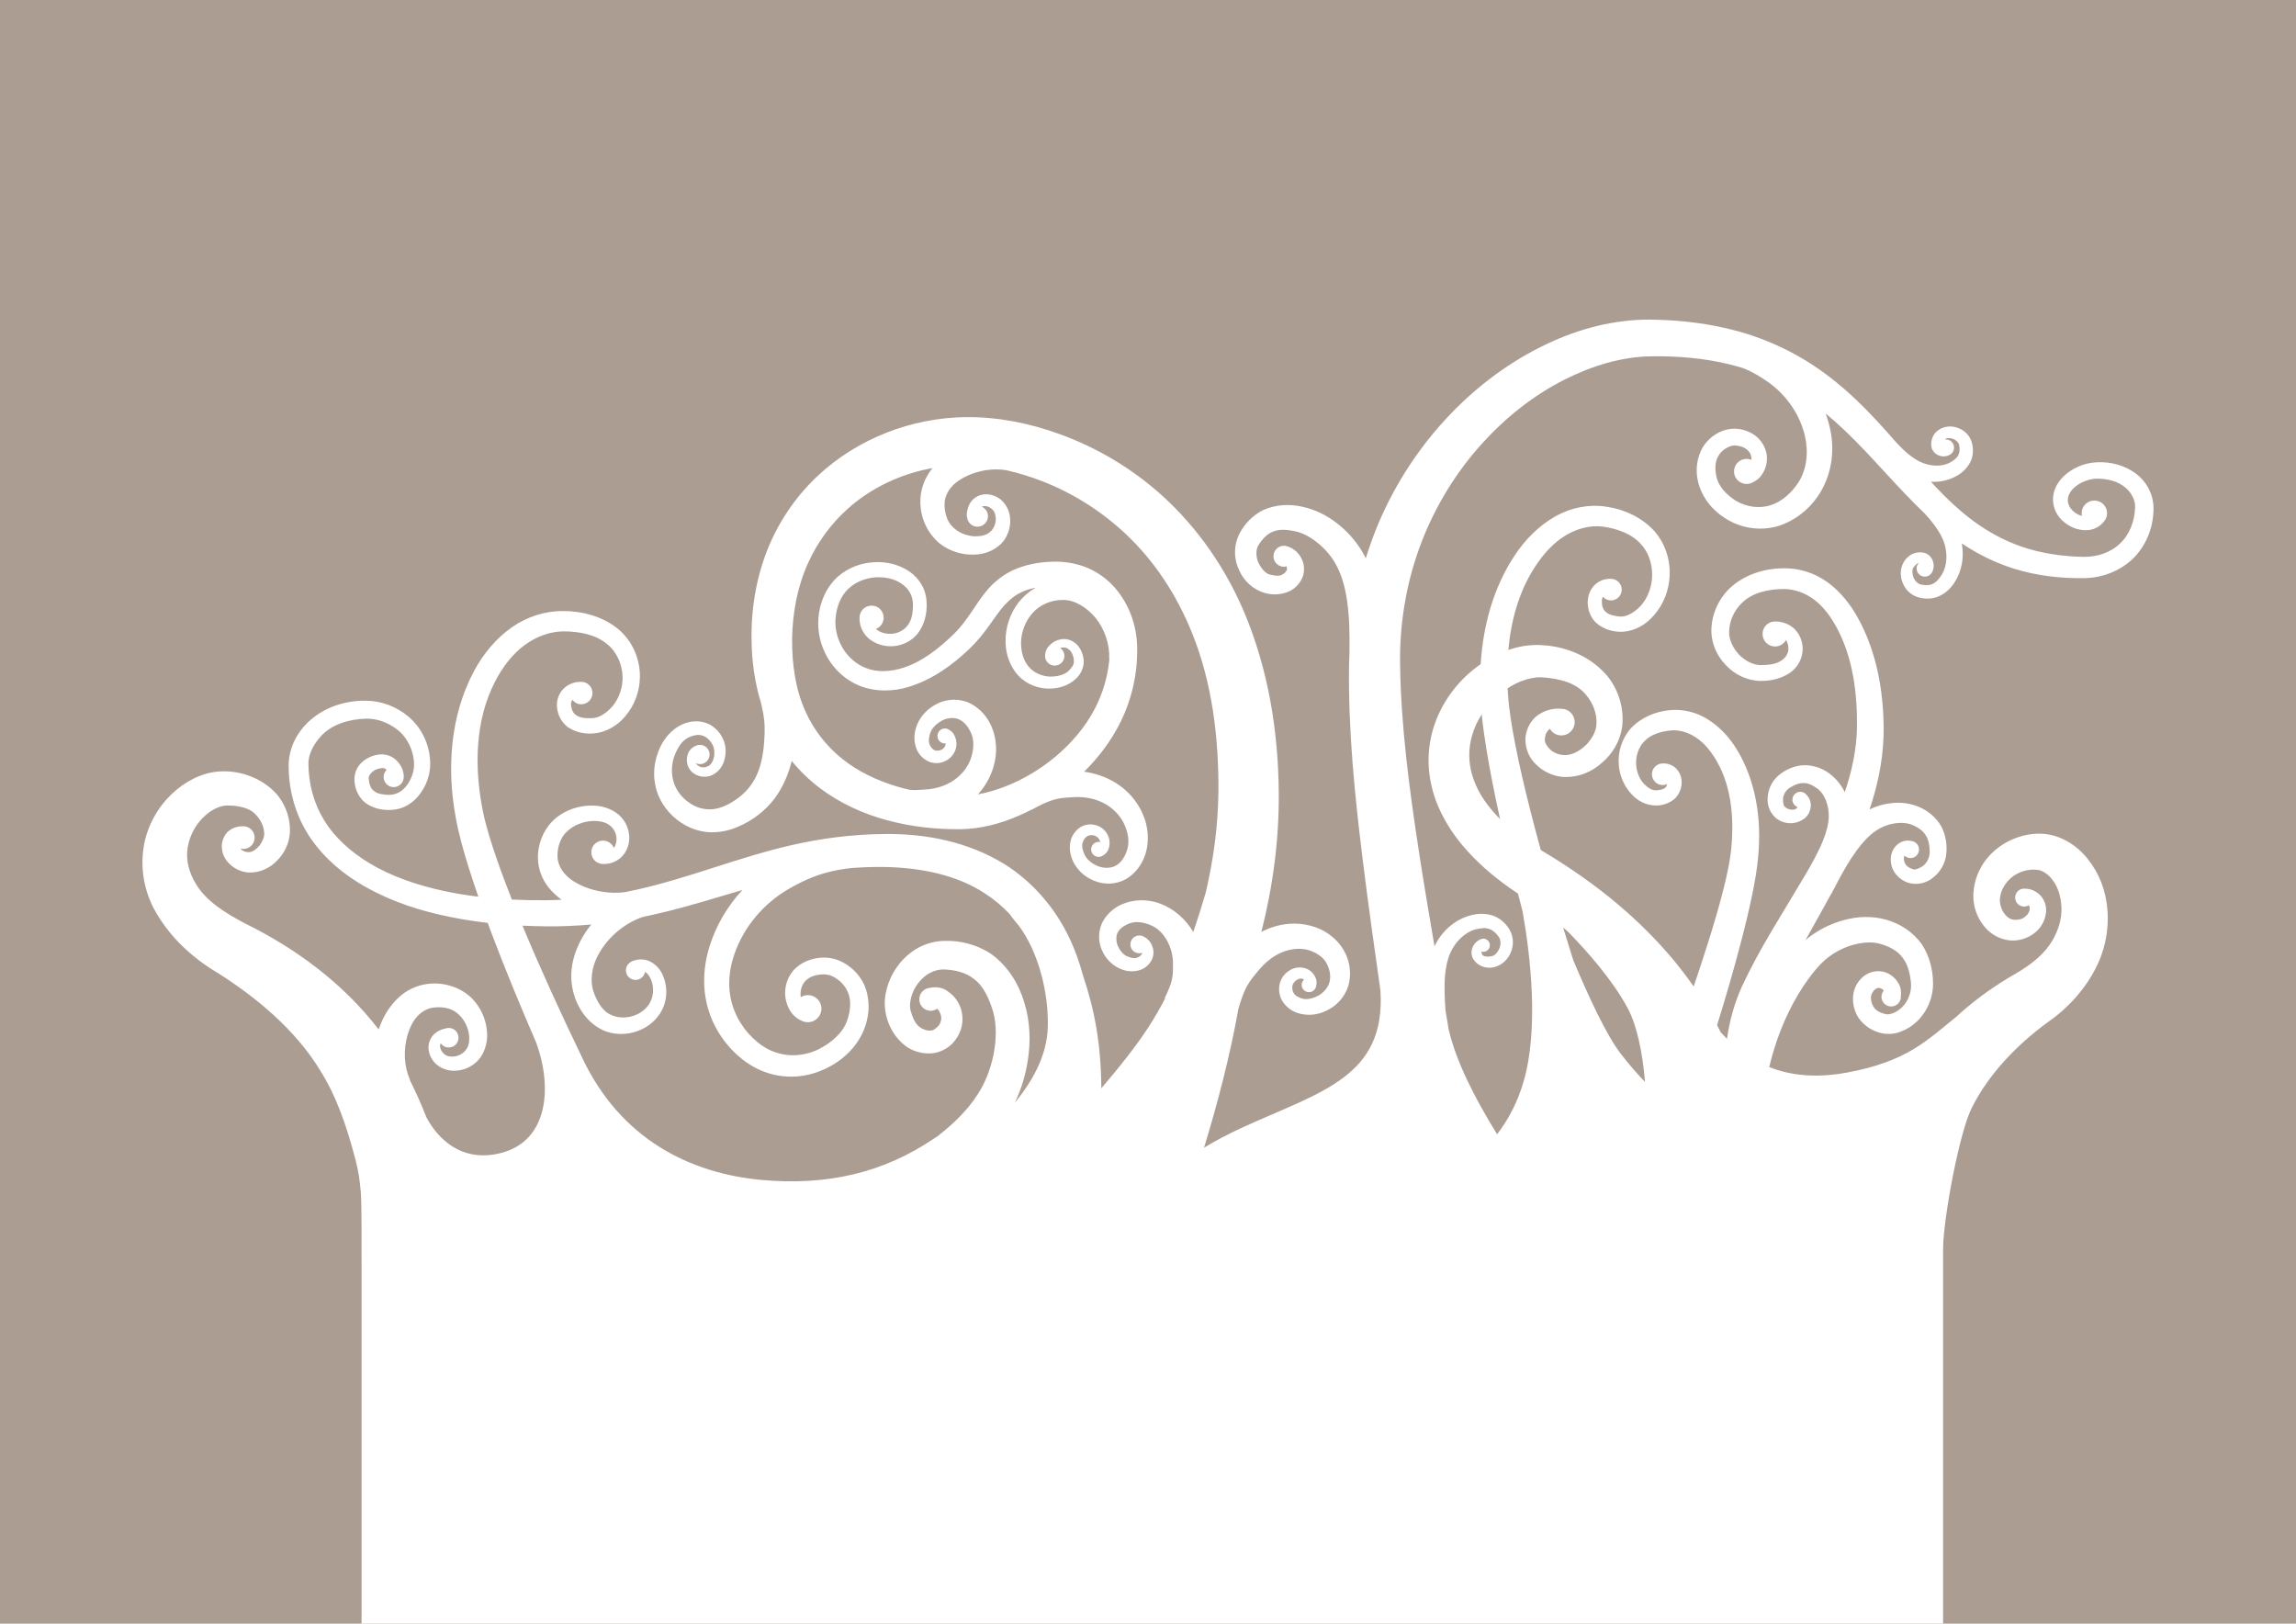 <?xml version="1.0" encoding="UTF-8"?>
<svg version="1.1" viewBox="0 0 1052.4 744.09" xmlns="http://www.w3.org/2000/svg">
<g transform="translate(0 -308.27)">
<rect y="308.27" width="1052.4" height="744.09" fill="#ac9d93"/>
<path d="m756.85 454.74c-16.719-0.16-33.015 4.131-47.688 11.094-16.614 7.826-31.557 18.915-44.188 32.062-13.909 14.45-25.136 31.448-33.031 49.969-2.259 5.308-4.208 10.743-5.906 16.25-0.513-1.02-1.076-2.036-1.656-3.031-3.01-5.073-6.942-9.427-11.438-12.906-4.545-3.602-9.993-6.394-16.031-7.688-5.609-1.287-12.025-1.122-18.031 1.594-4.884 2.479-8.499 6.4-10.75 10.75-2.846 5.636-2.594 11.953 0 17.094 2.088 4.582 6.145 8.522 11.594 10.094 3.416 0.971 7.454 0.931 11.281-0.781 2.827-1.375 5.025-3.779 6.156-6.781 0.933-2.89 0.635-5.655-0.438-7.844-1.237-2.798-3.551-4.909-6.438-5.875-0.65-0.263-1.347-0.393-2.094-0.344-2.647 0.176-4.645 2.447-4.469 5.094 0.176 2.647 2.447 4.676 5.094 4.5 0.31-0.021 0.616-0.112 0.906-0.188 0.183 0.829 0.285 1.568 0.031 1.812-0.37 0.904-1.283 1.701-2.25 2.094-1.332 0.691-3.366 0.412-5.438-0.125-2.214-0.533-4.106-3.035-5.375-5.656-1.097-2.779-1.135-6.121 0.312-8.094 1.725-2.695 3.938-4.98 6.406-5.875 2.935-1.388 6.926-0.977 10.906-0.062 3.801 0.964 7.391 3.207 10.656 6 3.187 2.811 5.89 6.122 7.719 9.719 2.499 4.758 3.909 10.232 4.75 15.938 1.127 7.764 1.23 15.846 1.094 24.125-0.076 1.746-0.163 3.47-0.188 5.219-0.412 30.022 2.598 59.679 6.188 88.75 2.49 20.294 5.359 40.437 8.188 60.5 2.607 39.659-27.34 46.44-62.719 62.594-6.891 3.147-12.87 6.327-18.125 9.5 5.914-19.259 11.764-41.325 15.781-63.781 1.187-3.936 2.355-7.564 4.094-10.562 1.307-2.426 3.372-4.846 5.656-7.531 2.98-3.447 6.646-6.325 10.719-7.875 3.685-1.406 7.832-1.869 11.469-0.844 3.634 1.036 7.125 3.272 8.625 6.406 1.211 2.443 1.839 5.299 1.281 7.75-0.451 2.637-2.531 5.212-5.156 6.719-2.459 1.258-5.239 2.067-7.469 1.375-1.69-0.537-3.309-1.334-3.906-2.531-0.584-0.895-0.793-2.219-0.562-3.406 0.069-0.749 0.755-1.584 1.594-2.344 0.843-0.659 2.032-1.103 2.875-0.812 0.297 0.084 0.576 0.225 0.844 0.375-0.814 0.758-1.256 1.889-1.031 3.062 0.347 1.815 2.123 3.004 3.938 2.656 1.393-0.267 2.381-1.373 2.625-2.688 0.4-1.506 0.244-2.929-0.312-4.031-0.907-2.008-2.59-3.461-4.531-4.125-2.667-0.851-5.446-0.377-7.594 1.125-1.771 1.125-3.298 2.92-4.062 5.281-0.764 2.524-0.594 5.297 0.594 7.812 1.652 3.132 4.426 5.246 7.375 6.219 4.483 1.492 9.227 0.906 13.094-0.969 4.699-2.12 8.522-6.18 10.188-11.438 1.367-4.726 0.921-9.738-0.938-14.062-2.724-6.179-8.004-10.685-14.094-12.812-6.096-2.141-12.69-2.166-18.719-0.344-2.123 0.641-4.138 1.487-6.094 2.469 5.277-20.803 8.172-42.279 7.969-63.969-0.233-27.857-4.755-56.331-15.938-82.75-8.584-20.163-21.342-38.653-37.781-53.469-13.596-12.202-29.463-21.678-46.562-27.875-13.519-4.953-28.091-7.956-43-7.844-25.09 0.261-49.761 9.836-68.094 26.969-9.586 9.017-17.194 19.981-22.281 32.031-5.713 13.647-8.193 28.283-8 42.656 0.061 9.776 1.381 19.737 4.344 29.344 0.637 2.704 1.176 5.336 1.438 7.906 0.455 3.831 0.196 8.015-0.219 12.406-0.629 5.856-2.04 11.525-5 16.062-2.639 4.262-6.835 7.8-11.625 10.25-2.611 1.295-5.386 2.129-8.062 2.125-2.233 0.039-4.561-0.461-6.688-1.438-3.701-1.739-6.971-4.753-8.812-8.406-2.132-4.074-2.433-9.305-0.969-13.969 1.377-3.874 3.483-7.625 6.719-9.125 2.236-1.057 4.808-1.6 6.75-0.719 1.749 0.633 3.294 2.217 4.281 4.094 0.787 1.436 0.938 3.392 0.688 5.312-0.352 1.907-1.285 3.831-2.812 4.5-1.15 0.584-2.62 0.739-3.719 0.188-0.785-0.416-1.545-0.959-1.875-1.594 1.139 0.54 2.482 0.626 3.719 0.062 2.228-1.014 3.233-3.647 2.219-5.875-1.014-2.228-3.647-3.202-5.875-2.188-1.831 0.727-3.219 2.216-3.812 4.125-0.465 1.573-0.455 3.224 0 4.75 0.674 2.033 2.088 3.527 3.719 4.344 2.376 1.236 5.105 1.307 7.469 0.281 3.215-1.533 5.238-4.524 5.844-7.656 0.645-2.664 0.575-5.64-0.594-8.5-1.253-3.038-3.579-5.719-6.781-7.312-3.999-1.758-8.367-1.498-11.969 0.125-5.545 2.537-9.269 7.466-11.125 12.594-2.512 6.346-2.605 13.649 0.125 20.219 2.452 5.736 6.857 10.483 12.312 13.469 3.286 1.817 6.958 2.942 10.812 3.188 4.604 0.24 9.098-0.68 13.094-2.406 6.629-2.769 12.671-7.262 17.188-13.312 3.748-5.187 6.199-11.018 7.625-16.938 3.765 4.602 8.073 8.779 12.812 12.375 9.312 7.007 19.862 11.812 30.719 14.75 11.205 3.048 22.737 4.302 34.094 4.156 9.404-0.173 18.225-2.621 26.156-6.062 2.161-0.918 4.292-1.929 6.375-3l0.031 0.031c3.723-2.027 7.209-3.816 10.656-4.656 2.592-0.726 5.69-0.878 9.125-1.031 4.518-0.174 9.163 0.705 13.094 2.781 3.784 1.975 7.066 5.135 9.031 8.938 1.98 3.942 2.923 8.539 1.688 12.438-0.9 2.813-2.424 5.495-4.625 6.875-2.112 1.557-5.423 1.776-8.281 0.812-2.734-1.024-5.326-2.834-6.531-5.25-0.903-1.884-1.496-3.897-1.031-5.531 0.272-1.213 1.052-2.411 2.094-3.094 0.563-0.483 1.673-0.581 2.781-0.469 1.138 0.162 2.302 0.945 2.812 1.969 0.186 0.375 0.343 0.759 0.438 1.156-0.244-0.055-0.489-0.094-0.75-0.094-1.897 0-3.438 1.541-3.438 3.438s1.541 3.438 3.438 3.438c0.711 0 1.389-0.223 1.938-0.594 1.447-0.803 2.33-1.998 2.656-3.188 0.7-2.043 0.517-4.21-0.312-6.031-1.1-2.408-3.239-4.166-5.812-4.781-1.97-0.532-4.273-0.385-6.406 0.75-2.291 1.317-3.997 3.473-4.781 6-0.949 3.372-0.432 6.799 0.875 9.625 1.895 4.191 5.428 7.34 9.469 9.031 4.583 2.017 10.051 2.004 14.812-0.562 4.242-2.486 7.242-6.476 8.75-10.781 2.253-6.413 1.613-13.367-1.031-19.281-2.568-5.859-6.947-10.795-12.406-14.156-4.412-2.7-9.337-4.386-14.406-5.062 6.599-6.494 12.288-14.004 16.5-22.375 5.404-10.801 8.108-22.849 7.812-34.875-0.19-9.717-3.615-19.418-10.125-26.969-3.411-3.909-7.668-7.054-12.469-9.125-5.492-2.315-11.353-3.174-17-2.875-5.846 0.228-11.996 1.351-17.812 4.094-4.437 2.184-8.217 5.25-11.25 8.812-2.926 3.444-5.187 7.01-7.375 10.25-2.413 3.524-4.836 6.853-7.625 9.594-7.076 6.897-14.81 13.048-23.594 15.844-5.657 1.791-11.81 2.211-16.938 0.156-4.343-1.622-8.186-4.946-10.688-9.031-2.415-3.978-3.684-8.71-3.406-13.312 0.363-5.337 2.255-10.692 5.969-14.062 3.124-2.995 7.557-4.796 12.062-5.188 4.248-0.312 8.625 0.491 12 2.719 1.546 1.008 2.899 2.267 3.812 3.75 0.964 1.515 1.534 3.38 1.656 5.25 0.14 3.956-0.402 7.963-2.625 10.531-1.524 1.957-4.021 3.269-6.594 3.562-2.453 0.256-5.064-0.252-7-1.594-0.265-0.179-0.509-0.376-0.75-0.594 2.078-0.796 3.562-2.799 3.562-5.156 0-3.054-2.477-5.531-5.531-5.531-3.054 0-5.531 2.477-5.531 5.531 0 0.17 0.016 0.334 0.031 0.5h-0.031c0.029 3.924 2.003 7.528 5.125 9.75 3.141 2.202 6.947 3.126 10.656 2.781 4.06-0.353 7.936-2.287 10.656-5.469 3.446-4.293 4.591-9.691 4.312-14.625-0.101-2.871-0.913-5.705-2.406-8.25-1.448-2.417-3.405-4.452-5.656-5.969-4.816-3.216-10.593-4.487-16.156-4.125-5.988 0.329-11.928 2.579-16.562 6.688-5.398 4.971-8.299 11.952-8.812 18.938-0.497 6.295 1.018 12.632 4.156 18.062 3.264 5.682 8.366 10.306 14.562 12.875 7.45 2.947 15.586 2.763 22.844 0.5 10.837-3.363 20.005-10.047 27.719-17.438 3.557-3.39 6.519-7.133 9.156-10.844 2.413-3.351 4.533-6.558 6.906-9.156 2.338-2.562 5.039-4.708 7.969-6 1.921-0.907 4.021-1.528 6.25-1.938-2.924 1.659-5.534 3.873-7.656 6.531-4.121 5.26-6.282 11.829-6.125 18.375 0.077 5.554 1.999 11.202 5.938 15.469 3.805 3.949 9.113 5.973 14.375 5.844 4.238-0.033 8.668-1.401 11.969-4.562 1.992-1.842 3.519-4.597 3.562-7.75-0.052-2.44-0.836-4.814-2.25-6.781-1.526-2.169-4.051-3.604-6.844-3.625-2.387 0.05-4.706 1.021-6.406 2.719-1.19 1.079-2.159 2.726-2.219 4.75-6e-3 0.094-0.031 0.186-0.031 0.281 0 2.448 1.99 4.438 4.438 4.438s4.438-1.99 4.438-4.438c0-1.514-0.779-2.857-1.938-3.656 0.564-0.151 1.146-0.239 1.719-0.219 1.278-0.021 2.598 0.937 3.375 2.125 0.827 1.3 1.24 2.884 1.188 4.406 0.044 1.391-1.109 2.895-2.406 4.188-2.095 1.981-5.378 2.658-8.594 2.625-3.744-0.13-7.482-1.833-9.719-4.562-2.552-2.907-3.577-7.13-3.5-11.25 0.157-4.869 2.075-9.706 5.219-13.25 3.334-3.849 8.6-6.047 13.656-6.062 5.62-0.201 11.259 3.442 15.188 8.094 4.307 5.298 6.636 12.272 6.344 18.906 0.031 2.3e-4 0.062-2.3e-4 0.094 0-0.721 8.128-3.091 16.117-6.906 23.281-4.346 8.217-10.592 15.493-17.844 21.562-6.819 5.681-14.502 10.294-22.688 13.531-4.27 1.646-8.584 2.971-12.812 3.719 3.319-3.637 5.786-8.002 7.156-12.75 1.89-6.351 1.561-13.48-1.594-19.719-2.106-4.176-5.662-7.802-10.344-9.781-5.249-1.98-10.852-1.243-15.25 1.438-3.876 2.256-7.034 5.905-8.406 10.438-0.952 3.041-0.988 6.628 0.438 9.969 1.151 2.494 3.183 4.456 5.719 5.5 2.379 0.883 4.776 0.725 6.719-0.094 2.571-0.986 4.534-3.085 5.344-5.719 0.606-1.979 0.467-4.201-0.531-6.219-0.407-0.988-1.222-1.956-2.438-2.625-0.585-0.405-1.296-0.65-2.062-0.625-1.896 0.063-3.375 1.667-3.312 3.562 0.063 1.896 1.667 3.375 3.562 3.312 0.086-3e-3 0.166-0.022 0.25-0.031-0.048 0.366-0.125 0.735-0.25 1.094-0.345 0.978-1.365 1.801-2.375 2.062-1.027 0.216-2.059 0.281-2.562-0.094-1.026-0.51-1.873-1.546-2.25-2.625-0.621-1.442-0.258-3.43 0.375-5.344 0.852-2.419 3.131-4.411 5.625-5.719 2.598-1.233 5.777-1.413 7.875-0.188 2.206 1.026 3.928 3.395 5.125 5.969 1.631 3.539 1.24 8.076-0.188 12.094-1.436 3.872-4.233 7.262-7.625 9.594-3.526 2.455-7.882 3.852-12.25 4.219-2.979 0.233-5.672 0.433-8 0.219-2.078-0.474-4.127-1.012-6.156-1.625-9.115-2.768-17.706-6.878-24.812-12.594-7.226-5.755-13.068-13.285-16.812-21.656-4.597-10.054-6.242-21.623-6.156-33.281 0.193-12.141 2.481-24.176 7.344-34.844 4.255-9.429 10.5-17.976 18.156-24.812 10.748-9.678 24.495-16.069 38.844-18.656-0.406 0.502-0.778 1.03-1.156 1.562-2.932 4.167-4.529 9.208-4.406 14.406 0.172 7.022 3.244 13.983 8.906 18.625 4.604 3.568 10.267 5.279 15.844 5.062 4.359-0.067 8.857-1.646 12.281-4.969 2.885-3.013 4.3-6.978 4.156-10.906-0.061-3.365-1.438-6.75-4.125-9.156-2.139-1.83-4.92-2.784-7.75-2.594-2.991 0.291-5.505 2.041-6.812 4.562-0.885 1.77-1.295 3.72-1.219 5.625h0.125c0.085 2.578 2.183 4.656 4.781 4.656 2.652 0 4.812-2.16 4.812-4.812 0-1.949-1.176-3.622-2.844-4.375 0.46-0.221 0.933-0.333 1.375-0.281 1.282 9e-3 2.62 0.66 3.531 1.594 1.138 1.059 1.592 2.985 1.531 4.781-0.143 2.176-1.159 4.327-2.688 5.531-1.685 1.56-4.449 2.036-7.156 1.969-3.632-0.216-7.212-1.704-9.656-4.062-2.917-2.571-4.141-7.064-3.969-11.25 0.122-2.529 1.299-5.108 3-7.125 1.858-2.266 4.596-3.999 7.594-5.406 5.642-2.514 12.007-3.423 17.75-2.438 5.538 1.259 11.041 2.953 16.438 5.031 14.168 5.528 27.278 13.837 38.281 24.219 13.3 12.488 23.545 28.3 30.406 45.438 9.111 22.59 12.264 47.719 12.031 72.906-0.165 15.374-2.234 30.743-5.781 45.875-1.757 6.026-3.656 12.092-5.75 18.125-3.474-5.916-8.834-10.651-15.438-13.094-5.465-1.957-11.716-1.995-17.344 0.469-3.754 1.64-7.093 4.605-9.062 8.625-1.99 4.539-1.636 9.475 0.5 13.438 1.778 3.477 4.841 6.373 8.719 7.781 2.59 0.969 5.681 1.173 8.656 0.094 2.226-0.886 4.037-2.568 5.062-4.719 0.881-2.034 0.838-4.098 0.219-5.812-0.627-1.941-1.949-3.536-3.719-4.469-0.653-0.441-1.465-0.688-2.312-0.688-2.259 0-4.094 1.835-4.094 4.094s1.835 4.062 4.094 4.062c0.469 0 0.924-0.073 1.344-0.219-0.046 0.255-0.12 0.487-0.25 0.625-0.482 0.806-1.383 1.422-2.281 1.656-1.207 0.42-2.822-0.02-4.375-0.656-1.934-0.844-3.442-2.832-4.375-4.969-0.842-2.202-0.807-4.814 0.312-6.375 0.945-1.699 3.018-2.95 5.188-3.781 2.954-1.115 6.607-0.497 9.812 0.906 6.222 2.606 9.956 10.273 10.062 17.094 0.018 2.92 0.053 5.455-0.438 7.469-0.518 2.725-1.852 5.628-3.375 8.844l0.219 0.094c-2.284 4.381-4.754 8.669-7.438 12.844-5.585 8.688-13.533 18.678-21.812 28.344-0.187-20.783-3.113-36.009-8.531-52.125-1.516-5.691-3.529-11.286-6.062-16.656-6.512-13.78-16.791-25.771-29.812-33.969-16.878-10.36-36.454-14.074-55.188-13.781-14.273 0.14-28.439 1.914-42.25 5.062-12.384 2.832-24.323 6.643-36.031 10.406-11.844 3.793-23.533 7.476-35.344 10.094-1.743 0.388-3.497 0.752-5.25 1.094-6.185 0.763-12.734-0.125-18.656-2.531-3.386-1.435-6.497-3.272-8.688-5.75-1.945-2.167-3.312-4.941-3.438-7.688-0.251-4.464 1.31-9.261 4.594-12.094 2.897-2.654 6.948-4.265 11.094-4.562 3.117-0.125 6.295 0.359 8.344 2.094 1.709 1.286 2.864 3.527 3 5.781 0.081 1.597-0.309 3.286-1.219 4.469-0.03-0.074-0.06-0.145-0.094-0.219-1.226-2.694-4.4-3.882-7.094-2.656-2.694 1.226-3.882 4.4-2.656 7.094 0.929 2.04 2.985 3.206 5.094 3.125 2.854 0.08 5.644-0.912 7.812-2.781 2.646-2.374 4.031-5.787 4-9.188-0.011-3.949-1.694-7.774-4.719-10.5-3.667-3.111-8.315-4.396-12.688-4.281-5.663 0.016-11.373 1.854-16 5.5-5.507 4.528-8.49 11.439-8.469 18.438 0.06 5.082 1.898 9.898 5 13.719 1.741 2.13 3.741 3.94 5.875 5.5-2.28 0.105-4.562 0.196-6.844 0.219-5.339 0.049-10.658-0.048-15.969-0.312-2.443-6.182-4.781-12.381-6.938-18.625-2.522-7.333-4.847-14.558-6.344-21.812-4.029-20.066-3.612-41.562 5.469-59.25 3.425-6.699 7.977-12.804 13.812-17.031 5.12-3.737 11.318-6.116 17.531-6.188 7.388-4e-3 14.911 1.436 20.062 5.781 4.391 3.446 7.051 9.303 7.156 15.125 0.085 4.702-1.502 9.563-4.469 13.219-2.574 3.03-5.99 5.518-9.469 5.656-2.846 0.102-5.593-0.054-7.312-1.375-1.459-0.805-2.32-2.923-2.406-4.969-0.045-0.666 0.218-1.43 0.625-2.125 0.936 1.251 2.411 2.094 4.094 2.094 2.834 0 5.125-2.323 5.125-5.156 0-2.834-2.291-5.125-5.125-5.125-0.188 0-0.38 0.012-0.562 0.031-2.941-0.01-5.829 1.206-7.938 3.531-1.604 1.803-2.598 4.16-2.656 6.75-0.087 3.88 1.588 7.824 4.969 10.438 3.658 2.478 7.867 3.183 11.594 2.906 6.012-0.409 11.259-3.642 14.781-7.906 4.255-4.986 6.603-11.408 6.688-17.969 0.105-8.125-3.294-16.175-9.594-21.688-7.309-6.095-16.694-8.527-25.562-8.531-8.377-0.071-16.557 2.618-23.344 7.312-7.528 5.235-13.342 12.39-17.531 20.188-10.917 20.386-12.512 44.48-8.469 66.656 1.453 8.178 3.715 16.03 6.094 23.625 1.375 4.408 2.838 8.78 4.344 13.125-5.368-0.656-10.706-1.513-15.969-2.656-12.114-2.652-23.872-6.582-34.188-12.844-8.298-5.052-15.721-11.605-20.594-19.656-4.629-7.517-7.02-16.475-7.125-25.469-0.185-4.53 2.377-9.344 5.875-13.094 4.926-5.289 12.849-7.706 20.688-7.875 4.961-0.09 10.114 1.849 14.188 5.031 4.716 3.645 7.6 9.822 7.656 15.938 0.067 3.094-1.088 6.343-2.938 9.094-1.006 1.436-2.223 2.685-3.594 3.5-1.418 0.881-3.146 1.351-4.875 1.375-2.756-0.077-5.415-0.429-6.969-1.812-1.557-0.989-2.287-3.408-2.406-5.812-0.169-0.847 0.664-1.988 1.656-2.938 1.25-1.063 3.012-1.691 4.719-1.719 0.494-0.12 1.169 0.259 1.844 0.812-0.854 0.838-1.375 1.99-1.375 3.281 0 2.55 2.043 4.625 4.594 4.625 2.55 0 4.625-2.075 4.625-4.625h0.031c-0.051-2.722-1.102-5.134-2.719-6.906-1.56-1.931-4.017-3.319-7-3.469-3.139-0.028-6.236 1.01-8.75 3-2.313 1.731-3.987 4.529-4.156 7.938-0.119 3.926 1.34 8.088 4.719 11.062 3.448 2.633 7.528 3.546 11.188 3.469 2.945 0.025 5.897-0.716 8.5-2.219 2.381-1.41 4.336-3.308 5.844-5.438 2.735-3.754 4.402-8.355 4.469-13.219 0.056-8.357-3.587-16.575-10.125-22.031-5.278-4.379-12.059-7.066-19.125-7.156-9.567-0.169-19.538 2.905-26.875 9.969-5.03 4.839-8.565 11.645-8.75 19.219-0.105 10.55 2.514 21.176 7.906 30.438 5.759 9.75 14.127 17.562 23.469 23.406 11.495 7.211 24.27 11.852 37.156 14.875 7.508 1.773 15.099 3.03 22.719 3.906 0.61 1.645 1.193 3.299 1.812 4.938 6.35 16.802 13.22 33.375 20.344 49.812 7.779 21.039 5.725 47.211-19.031 51.344-18.486 3.086-27.987-10.786-31.281-17.062-2.242-5.737-4.756-11.447-7.594-17.062l0.125-0.062c-2.801-6.104-3.107-13.756-1.094-20.719 0.982-3.162 2.354-6.099 4.344-8.25 1.765-1.962 4.137-3.501 6.625-3.969 4.123-0.745 8.74-0.161 11.688 2.375 2.671 2.097 4.631 5.432 5.344 9 0.438 2.673 0.345 5.492-0.969 7.375-0.983 1.679-2.989 2.997-5.125 3.438-1.771 0.307-3.701 0.138-4.906-0.844-1.05-0.775-1.909-2.012-2.094-3.281-0.146-0.56-0.042-1.264 0.25-1.875 0.807 1.17 2.159 1.938 3.688 1.938 2.471 0 4.469-1.997 4.469-4.469 0-2.471-1.997-4.469-4.469-4.469-0.436 0-0.852 0.071-1.25 0.188-1.564 0.287-3.081 0.881-4.438 1.812-2.318 1.641-3.716 4.372-3.594 7.375 0.2 2.829 1.518 5.444 3.625 7.312 2.752 2.332 6.284 3.246 9.625 2.844 3.911-0.397 7.661-2.323 10.25-5.594 2.821-3.848 3.782-8.548 3.25-12.875-0.551-5.553-3.052-10.929-7.219-15-5.375-4.971-12.677-7.074-19.656-6.281-5.166 0.592-9.931 2.868-13.656 6.344-3.801 3.585-6.539 7.949-8.281 12.469-0.277 0.688-0.539 1.392-0.781 2.094-16.567-21.512-38.214-37.207-61.031-48.469-9.454-4.933-18.186-10.509-22.75-18.25-3.067-4.888-4.708-10.978-3.781-16.469 0.718-4.952 3.181-9.923 6.844-13.688 1.677-1.698 3.534-3.157 5.5-4.156 1.786-0.883 3.584-1.513 5.219-1.594 5.207-0.078 10.551 0.849 13.438 3.969 2.261 2.175 3.909 5.337 4.062 8.406 0.27 1.678-0.618 3.859-1.969 5.812-1.439 1.707-3.313 3.205-4.938 3.156-0.99 0.143-2.262-0.237-3.281-0.938-0.264-0.243-0.488-0.487-0.719-0.719 0.434 0.118 0.903 0.219 1.375 0.219 2.866 0 5.188-2.321 5.188-5.188s-2.321-5.219-5.188-5.219c-0.095 0-0.187 0.026-0.281 0.031-0.309-0.01-0.704-0.018-1.219 0.031-0.664 0.063-1.512 0.195-2.5 0.562-0.247 0.092-0.486 0.188-0.75 0.312-0.528 0.249-1.085 0.57-1.656 1-0.286 0.215-0.585 0.446-0.875 0.719-0.733 0.791-1.376 1.763-1.844 2.875-0.468 1.112-0.742 2.368-0.75 3.719 0.027 1.463 0.314 2.973 0.938 4.375 0.623 1.402 1.563 2.708 2.781 3.781 2.102 2.007 5.087 3.588 8.781 3.812 2.324 0.049 4.676-0.401 6.906-1.344 2.231-0.943 4.332-2.381 6.062-4.281 1.479-1.485 2.825-3.313 3.844-5.438s1.718-4.542 1.906-7.281c0.134-2.968-0.259-6.042-1.25-9.031s-2.571-5.923-4.781-8.531c-2.861-3.19-6.425-5.736-10.406-7.531-3.982-1.796-8.383-2.821-12.875-2.938-4.136-0.139-8.229 0.585-11.937 2.062-3.861 1.508-7.485 3.664-10.688 6.344-6.574 5.449-11.868 13.147-14.344 22.562-1.252 5.08-1.625 10.417-1.031 15.75 0.594 5.333 2.138 10.658 4.688 15.688 3.351 6.371 7.725 12.118 12.812 17.156 5.087 5.038 10.88 9.396 16.937 12.938 8.775 5.597 17.512 11.971 25.563 19.344 8.05 7.373 15.441 15.726 21.219 25.281 3.539 5.601 6.545 11.815 9.156 18.562 2.611 6.747 4.823 14.029 6.844 21.688 0.108 0.409 0.202 0.829 0.312 1.25 1.054 3.951 1.839 8.773 2.281 14.312 0.442 5.539 0.345 23.559 0.345 41.773l-1e-3 155.88h724.91v-171.59c0-13.682 7.53-54.215 13.344-65.188 7.608-14.936 19.964-28.059 34.469-38.719 9.554-6.626 17.988-15.758 23.219-27.094 3.96-8.783 5.374-18.657 3.844-28.281-1.246-8.037-4.835-15.801-10.688-22-2.6-2.735-5.807-5.077-9.469-6.781-3.529-1.63-7.413-2.477-11.438-2.375-7.984 0.3-15.514 3.592-21.094 9.094-5.403 5.324-8.49 12.655-8.312 20.312 0.19 4.607 1.791 8.853 4.375 12.281 2.79 3.946 7.264 6.715 12.531 7.25 4.005 0.277 7.997-0.937 11.219-3.469 2.841-2.213 4.767-5.546 5.188-9.406 0.233-2.594-0.509-5.148-2.125-7.25-2.087-2.425-4.826-3.615-7.562-3.594-0.123-0.011-0.25-0.031-0.375-0.031-2.266 0-4.094 1.859-4.094 4.125s1.828 4.094 4.094 4.094c0.801 0 1.556-0.228 2.188-0.625 0.039 0.07 0.07 0.141 0.094 0.219 0.145 0.275 0.273 0.618 0.312 1 0.04 0.382-0.011 0.801-0.125 1.188-0.13 0.595-0.428 1.219-0.906 1.812-0.479 0.593-1.139 1.183-1.875 1.625-0.67 0.396-1.465 0.657-2.344 0.781-0.878 0.124-1.841 0.112-2.75-0.094-0.813-0.14-1.612-0.604-2.375-1.281-0.763-0.677-1.481-1.584-2.031-2.562-0.955-1.868-1.518-4.097-1.219-6.062 0.162-1.764 0.805-3.583 1.812-5.281 1.007-1.699 2.395-3.277 4.031-4.5 1.519-1.141 3.328-2.022 5.281-2.562 1.954-0.541 4.062-0.734 6.062-0.5 1.203 0.159 2.491 0.726 3.656 1.5 1.226 0.79 2.365 1.99 3.438 3.438 1.183 1.561 2.108 3.472 2.75 5.562 0.642 2.09 1.006 4.383 1.125 6.719 0.21 5.029-1.339 10.499-4.219 15.281-1.685 2.927-4.043 5.646-6.906 8.156-2.863 2.51-6.221 4.832-9.875 6.938-8.62 4.909-17.26 10.886-25.469 18.188-0.535 0.476-1.063 0.982-1.594 1.469-13.419 10.754-22.685 20.667-50.469 25.719-14.35 2.609-25.901 1.216-35.406-2.562 2.067-8.664 4.962-17.102 8.844-25.094 2.607-5.368 5.607-10.513 9.062-15.25 2.427-3.285 4.849-6.318 7.594-8.688 3.454-3.032 7.628-5.351 12.094-6.75 4.386-1.302 8.942-1.829 12.938-0.781 4.332 1.147 8.444 3.299 10.688 6.562 2.29 2.936 3.337 7.121 3.75 11.5 0.35 3.842-1.15 8.083-3.938 10.906-1.24 1.245-2.668 2.266-4.156 2.844-1.293 0.46-2.531 0.733-3.469 0.5-2.206-0.482-4.352-1.497-5.375-3.062-0.962-1.274-1.468-3.025-1.406-4.719-0.028-0.952 0.57-2.128 1.375-3.125 0.684-0.742 1.815-1.361 2.469-1.094 0.771 0.13 1.586 0.591 2.031 1.188-0.647 0.772-1.062 1.758-1.062 2.844 0 2.457 1.981 4.438 4.438 4.438s4.469-1.981 4.469-4.438c0-0.116-0.023-0.23-0.031-0.344 0.317-2.554-0.27-4.74-1.344-6.25-1.561-2.53-4.04-4.276-6.875-4.938-3.813-0.709-7.455 0.539-9.906 3.125-2.044 2.028-3.432 4.806-3.75 8-0.303 3.526 0.562 7.117 2.562 10.156 2.601 3.71 6.453 6.052 10.5 6.938 3.056 0.64 6.019 0.328 8.562-0.625 2.89-1.035 5.424-2.651 7.531-4.656 4.934-4.674 7.697-11.345 7.469-18.25-0.13-5.704-1.559-11.707-5.031-17.062-4.084-5.844-10.129-9.68-16.5-11.438-6.493-1.798-13.188-1.5-19.25 0.188-6.13 1.633-11.929 4.534-16.938 8.562-0.259 0.211-0.497 0.442-0.75 0.656 3.911-7.005 7.921-14.09 11.844-21.312l0.062 0.031c0.583-1.138 1.165-2.252 1.75-3.375 0.325-0.611 0.646-1.23 0.969-1.844 2.737-5.171 5.566-10.143 8.875-14.656 2.65-3.58 5.528-6.81 8.906-9.062 2.352-1.618 5.154-2.73 8.062-3.25 2.892-0.467 5.825-0.405 8.281 0.562 2.726 1.091 5.23 2.736 6.469 4.969 1.277 1.983 1.738 4.73 1.75 7.562 0.011 2.319-1.165 4.83-3.031 6.312-1.658 1.133-3.648 2.066-4.875 1.469-1.398-0.49-2.715-1.305-3.281-2.375-0.529-0.862-0.761-1.968-0.625-3 6e-3 -0.238 0.1-0.511 0.25-0.781 0.707 0.691 1.653 1.125 2.719 1.125 2.165 0 3.938-1.773 3.938-3.938 0-1.708-1.101-3.15-2.625-3.688-0.072-0.024-0.146-0.04-0.219-0.062-0.134-0.039-0.266-0.07-0.406-0.094-2.269-0.564-4.573-0.099-6.344 1.312-1.553 1.182-2.708 2.953-3.156 5.094-0.454 2.373-0.121 4.856 1 7.031 1.485 2.705 3.856 4.596 6.5 5.562 4.182 1.351 8.402 0.315 11.344-2 3.722-2.707 6.106-6.968 6.438-11.625 0.319-3.838-0.245-7.976-2.188-11.844-2.35-4.29-6.133-7.39-10.281-9.156-4.209-1.803-8.714-2.297-12.969-1.75-3.358 0.392-6.692 1.342-9.781 2.844 0.293-0.872 0.597-1.746 0.875-2.625 3.559-11.208 5.743-23.064 5.594-35.094-0.165-17.043-3.3-34.7-11.844-50.125-3.411-6.194-8.03-12.047-14.125-16.438-5.701-4.048-12.619-6.283-19.656-6.219-8.943-6.5e-4 -18.339 2.825-25.25 9.469-5.173 5.159-8.158 12.268-8.094 19.562 0.165 6.072 2.869 11.569 6.844 15.562 4.058 4.248 9.793 7.021 15.938 7.031 4.434 0.025 9.24-0.994 13.375-3.812 3.365-2.374 5.53-6.217 5.688-10.5 0.113-3.671-1.334-7.454-4.375-10.094-2.495-1.98-5.537-2.905-8.531-2.844-3.05 0.137-5.469 2.634-5.469 5.719 0 3.172 2.547 5.75 5.719 5.75 2.165 0 4.053-1.199 5.031-2.969 0.776 1.104 1.122 2.728 1.094 4.281-6e-3 1.898-1.346 3.883-3.062 5.031-2.434 1.734-5.91 2.162-9.469 2.188-3.762 0.01-7.588-2.12-10.344-5.062-2.627-2.973-4.446-6.756-4.281-10.281 0.064-4.942 2.391-9.918 6-13.281 4.658-4.583 12.009-6.249 19.188-6.25 4.879 0.064 9.793 1.868 13.719 4.844 4.438 3.294 7.891 8.134 10.688 13.406 7.068 13.413 9.165 29.281 9 45.031-0.144 10.022-2.301 20.075-5.594 29.812-1.724-3.483-4.256-6.577-7.562-8.906-3.328-2.317-7.534-3.678-11.969-3.406-3.906 0.397-7.325 1.942-10.062 4.031-3.416 2.536-5.48 6.426-5.75 10.594-0.365 3.373 0.874 7.132 3.969 9.75 3.954 2.967 9.438 2.936 13.344-0.375 1.45-1.417 2.256-3.157 2.406-4.938 0.214-1.934-0.406-3.839-1.75-5.312-0.029-0.042-0.064-0.084-0.094-0.125-0.03-0.031-0.063-0.063-0.094-0.094-0.662-0.832-1.666-1.375-2.812-1.375-1.996 0-3.625 1.597-3.625 3.594 0 1.558 0.993 2.898 2.375 3.406-0.115 0.208-0.231 0.386-0.375 0.469-1.135 1.257-3.916 0.797-5.312-0.438-0.888-0.51-1.046-2.326-1-4 0.229-1.962 1.47-3.917 3.094-4.906 2.066-1.271 4.242-2.173 6.188-2.125 2.086-0.117 4.345 0.972 6.344 2.438 3.699 2.663 5.424 8.081 5.344 13.031-0.106 3.489-1.146 7.074-2.562 10.688-1.204 3.027-2.686 6.006-4.281 8.969-0.056 0.102-0.1 0.211-0.156 0.312-0.65 1.177-1.301 2.358-1.969 3.531-0.115 0.2-0.228 0.393-0.344 0.594-0.556 0.974-1.121 1.933-1.688 2.906-0.31 0.524-0.624 1.036-0.938 1.562-9.328 15.871-19.772 31.694-27.969 49.406-3.465 7.662-5.597 15.725-6.75 23.781-0.996-0.984-1.971-2.002-2.906-3.031-0.54-1.096-1.06-2.2-1.625-3.281 3.853-12.424 7.51-24.936 10.812-37.562 1.943-7.425 3.796-14.917 5.344-22.531 1.164-5.684 2.211-11.586 2.719-17.688 1.471-16.411-0.957-33.922-9.844-48.531-3.306-5.439-7.809-10.426-13.562-13.969-5.087-3.11-11.172-4.651-17.281-4.031-6.393 0.608-12.923 3.245-17.719 8.312-4.243 4.784-6.084 11.056-5.5 17.094 0.434 4.858 2.472 9.55 5.875 13.156 2.691 3.009 6.729 5.166 11.375 5.125 2.762-0.025 5.824-0.948 8.406-3.156 2.415-2.436 3.393-5.595 3.062-8.531-0.193-2.019-1.056-3.839-2.406-5.219-1.651-1.638-3.807-2.448-6-2.375-0.069-3e-3 -0.149 0-0.219 0-2.732 0-4.938 2.205-4.938 4.938s2.205 4.969 4.938 4.969c0.723 0 1.412-0.19 2.031-0.469-0.168 0.785-0.452 1.449-0.938 1.719-0.772 0.814-2.405 1.042-4.156 1.156-1.886 0.162-3.979-1.362-5.719-3.156-2.067-2.323-3.235-5.564-3.406-8.75-0.17-3.985 1.196-8.092 3.844-10.625 2.878-3.08 7.592-4.51 12.344-4.938 3.797-0.301 7.792 0.999 11.125 3.188 3.965 2.573 7.139 6.561 9.688 11 6.969 12.14 8.077 27.287 6.406 41.812-0.645 5.25-1.847 10.583-3.188 16.031-1.786 7.203-3.884 14.378-6.094 21.562-2.45 7.965-5.04 15.882-7.75 23.781-3.23-4.636-6.608-9.022-10.094-13.156-6.529-7.745-14.837-16.25-24.781-24.625-9.944-8.375-21.549-16.63-34.219-24.156-0.339-0.203-0.663-0.419-1-0.625-1.669-6.112-3.292-12.237-4.844-18.375-2.541-10.05-4.914-20.106-6.875-30.188-1.471-7.61-2.751-15.089-3.281-22.5-0.066-1.006-0.141-2.022-0.188-3.031 2.034-1.336 4.133-2.445 6.312-3.281 3.097-1.162 6.231-1.878 9.125-1.781 4.125 0.25 8.228 0.914 11.781 2.188 3.553 1.273 6.535 3.171 8.625 5.75 1.666 1.894 2.974 4.13 3.812 6.469 0.838 2.338 1.223 4.753 1.062 7.062-0.013 1.649-0.557 3.355-1.406 4.969-0.849 1.614-2.013 3.16-3.281 4.531-1.516 1.48-3.238 2.703-4.969 3.531-1.731 0.828-3.451 1.249-5.094 1.156-2.362-0.015-4.725-1.039-6.375-2.469-0.796-0.773-1.481-1.625-1.938-2.438-0.457-0.813-0.666-1.588-0.594-2.281 0.033-0.879 0.191-1.724 0.469-2.438 0.278-0.713 0.656-1.294 1.094-1.719 0.215-0.271 0.478-0.496 0.75-0.688 1.06 1.816 3.027 3.031 5.281 3.031 3.376 0 6.094-2.718 6.094-6.094s-2.718-6.125-6.094-6.125c-0.021 0-0.042-2.1e-4 -0.062 0-3.751-0.333-7.96 0.674-11.656 3.625-2.858 2.667-4.47 6.124-4.75 9.688-0.209 5.024 1.777 9.358 4.844 12.188 3.233 3.242 7.497 5.282 12.156 5.719 7.076 0.438 13.601-2.274 18.281-6.656 4.523-3.89 8.025-9.488 9.031-16.188 0.998-8.254-1.443-16.539-6.469-23-7.575-9.246-18.759-13.723-29.469-14.469-5.264-0.438-10.404 0.269-15.094 1.781-0.378 0.12-0.751 0.246-1.125 0.375 1.218-13.514 4.822-26.589 11.938-37.688 3.925-6.122 8.77-11.605 14.719-15.062 5.05-2.959 11.028-4.508 16.656-3.781 6.808 0.928 13.518 3.421 17.625 8.219 3.761 4.078 5.449 10.217 4.875 16.062-0.495 4.678-2.443 9.301-5.688 12.594-2.69 2.577-6.057 4.652-9.156 4.312-2.589-0.257-5.099-0.808-6.438-2.25-1.303-1.013-1.8-3.204-1.656-5.312 0.036-0.491 0.217-1.016 0.469-1.5 0.906 1.027 2.21 1.688 3.688 1.688 2.732 0 4.938-2.205 4.938-4.938 0-2.424-1.731-4.45-4.031-4.875-0.041-6e-3 -0.084 6e-3 -0.125 0-0.195-0.031-0.392-0.055-0.594-0.062-2.682-0.194-5.361 0.687-7.438 2.594-1.743 1.641-2.911 3.845-3.25 6.312-0.558 3.713 0.439 7.772 3.312 10.875 3.084 2.916 6.991 4.224 10.594 4.438 5.862 0.342 11.181-2.283 14.875-6.031 4.636-4.515 7.543-10.57 8.375-16.906 1.079-7.877-0.995-16.196-6.25-22.594-5.934-6.869-14.404-10.631-22.844-11.812-7.924-1.148-15.969 0.542-22.812 4.344-7.779 4.346-14.023 10.757-18.75 17.844-9.932 14.886-14.633 32.449-15.719 50.031-0.122 0.085-0.253 0.164-0.375 0.25-9.256 6.498-16.575 15.798-20.531 26.719-2.091 5.831-3.113 12.039-2.969 18.312 0.193 6.988 1.778 13.779 4.469 20.031 3.279 7.58 7.886 14.31 13.156 20.125 6.792 7.521 14.567 13.835 22.656 19.219 0.229 0.155 0.459 0.313 0.688 0.469 0.695 2.73 1.414 5.463 2.125 8.188 3.668 20.79 7.428 53.699 0.531 77.688-2.681 9.324-6.67 17.162-12.219 24.438-10.287-16.655-18.792-33.278-22.219-48.156-0.482-2.874-0.949-5.756-1.438-8.625-0.386-5.72-0.659-11.298-0.125-16.688 0.359-3.553 1.082-7.005 2.5-10.031 2.236-4.688 6.21-8.848 11-10.281 2.449-0.685 4.915-1.038 6.812-0.25 1.585 0.503 3.039 1.865 4.188 3.5 0.973 1.231 1.055 3.344 0.438 5.125-0.717 1.682-1.851 3.276-3.25 3.688-1.93 0.537-4.68 0.408-4.938-1.062-0.144-0.15-0.122-0.518-0.062-0.938 0.245 0.064 0.484 0.094 0.75 0.094 1.67 0 3.031-1.33 3.031-3s-1.361-3.031-3.031-3.031c-0.289 0-0.548 0.049-0.812 0.125-0.044 0.014-0.081 0.047-0.125 0.062-0.161 0.054-0.321 0.108-0.469 0.188-0.064 0.028-0.125 0.064-0.188 0.094-0.028 0.017-0.067 0.013-0.094 0.031-1.466 0.718-2.622 1.954-3.219 3.5-0.583 1.357-0.676 3.041-0.031 4.75 2.189 4.1 6.927 5.411 10.781 4.062 3.255-1.105 5.609-3.622 6.75-6.469 1.425-3.198 1.389-7.048-0.5-10.375-1.501-2.585-3.808-4.859-6.844-6.219-3.723-1.478-7.644-1.384-11.031-0.438-7.088 1.887-12.893 7.023-16.156 13.375-0.144 0.278-0.27 0.564-0.406 0.844-2.51-14.65-4.98-29.28-7.219-43.875-4.363-28.608-8.15-56.985-8.562-85.188-0.308-19.358 3.027-38.834 10.094-56.875 6.384-16.331 15.766-31.577 27.594-44.625 10.784-11.871 23.525-22.011 37.719-29.188 12.562-6.3 26.145-10.497 39.719-10.656 12.176-0.174 24.3 0.829 35.875 3.688 2.238 0.549 4.457 1.186 6.656 1.875 4.027 1.651 7.912 3.97 11.656 6.688 7.961 5.794 13.988 14.576 16.25 24.219 1.706 7.349 0.916 15.502-3.125 21.531-3.057 4.592-7.382 8.508-12.312 10.125-5.082 1.825-11.32 1.003-16.188-1.906-4.28-2.705-8.001-6.621-8.938-11.062-0.716-3.371-0.723-6.931 0.844-9.406 1.139-2.045 3.218-3.732 5.531-4.531 1.506-0.609 3.606-0.354 5.562 0.312 1.886 0.744 3.626 2.368 3.938 4.125 0.133 0.581 0.202 1.185 0.188 1.781-0.689-0.291-1.455-0.438-2.25-0.438-3.179 0-5.75 2.571-5.75 5.75s2.571 5.75 5.75 5.75c1.034 0 2.005-0.272 2.844-0.75 1.93-0.861 3.377-2.198 4.281-3.688 2.011-2.989 2.639-6.566 1.938-9.906-1.024-4.426-4.128-7.906-8.094-9.562-3.175-1.438-6.968-1.908-10.75-0.844-4.159 1.249-7.805 3.991-10.188 7.75-2.886 4.864-3.473 10.479-2.375 15.5 1.62 7.389 6.506 13.412 12.469 17.156 7.032 4.582 15.926 6.072 24.25 3.656 7.589-2.344 13.962-7.385 18.281-13.656 6.079-8.874 7.88-19.96 5.781-30.219-0.533-2.637-1.269-5.235-2.188-7.75 1.501 1.235 2.977 2.515 4.438 3.812 6.424 5.711 12.487 12.042 18.531 18.562 5.872 6.345 11.774 12.896 18.094 19.219 1.427 1.431 2.862 2.853 4.344 4.25 1.622 1.767 3.148 3.555 4.531 5.438 1.978 2.705 3.657 5.543 4.562 8.531 1.372 4.648 1.205 10.029-1.219 14-1.275 2-2.753 3.785-4.531 4.406-1.384 0.635-3.22 0.599-5.031 0.188-1.401-0.225-2.759-1.623-3.438-3.219-0.542-1.601-0.792-3.379-0.094-4.5 0.634-0.982 1.696-1.985 2.625-2.375-0.684 0.684-1.125 1.643-1.125 2.688 0 2.089 1.692 3.781 3.781 3.781 1.622 0 2.994-1.035 3.531-2.469 0.665-1.504 0.713-3.193 0.125-4.75-0.449-1.345-1.464-2.588-3.031-3.406-4.211-1.521-8.428 0.54-10.312 3.969-1.617 2.877-1.692 6.155-0.688 8.906 1.023 3.19 3.487 5.919 6.969 7.094 2.708 0.884 5.807 1.028 8.844 0.062 3.599-1.326 6.326-3.865 8.125-6.688 3.485-5.314 4.508-11.852 3.375-17.938 7.394 4.949 15.458 8.931 24 11.594 10.447 3.228 21.314 4.481 32 4.312 8.434-0.078 16.806-3.314 22.906-9.375 6.081-6.256 9.108-14.718 8.969-23.094-0.177-6.229-3.297-11.85-8-15.406-5.289-3.938-11.733-5.525-17.906-5.219-4.859 0.203-9.529 1.901-13.344 4.781-1.868 1.383-3.584 3.164-4.875 5.312-1.261 2.115-1.944 4.588-1.938 7.156 0.068 2.946 1.095 5.674 2.812 7.844 1.667 2.114 3.81 3.72 6.188 4.75 2.24 1.014 4.835 1.495 7.5 1.188 2.508-0.306 4.847-1.547 6.562-3.562 0.021-0.021 0.042-0.041 0.062-0.062 0.062-0.074 0.128-0.143 0.188-0.219 0.899-1.024 1.469-2.374 1.469-3.844 0-3.212-2.631-5.812-5.844-5.812-3.212 0-5.812 2.6-5.812 5.812 0 0.412 0.044 0.831 0.125 1.219-0.534-0.15-1.066-0.324-1.594-0.562-1.437-0.695-2.723-1.692-3.594-2.906-0.834-1.175-1.349-2.583-1.281-3.844 7e-3 -1.185 0.442-2.435 1.125-3.531 0.727-1.183 1.852-2.237 3.125-3.156 2.732-1.917 6.058-3.04 9.312-3.062 4.724 3e-3 9.485 1.25 12.781 4.031 2.765 2.287 4.677 5.84 4.5 9.094-0.14 6.283-2.574 12.595-6.938 16.625-4.218 4.101-10.451 6.172-16.5 6.094-9.839-0.169-19.622-1.577-28.688-4.719-7.765-2.666-15.08-6.648-21.75-11.531-6.489-4.74-12.428-10.405-18.125-16.438-0.531-0.563-1.036-1.149-1.562-1.719 4.14 0.206 8.359-0.689 12.031-2.844 2.61-1.482 5.032-3.855 6.406-7.062 1.01-2.722 0.993-5.527 0.312-8-0.926-3.238-3.275-5.589-6.125-6.656-2.439-1.038-5.417-1.122-8.125 0.219-3.212 1.548-5.239 5.289-4.062 9.25 0.693 1.497 1.787 2.502 3 2.969 1.589 0.692 3.385 0.652 4.938-0.125 1.287-0.604 2.188-1.891 2.188-3.406 0-2.089-1.692-3.781-3.781-3.781-0.157 0-0.317 0.013-0.469 0.031 0.177-0.128 0.356-0.272 0.531-0.375 0.907-0.512 2.374-0.236 3.688 0.281 1.276 0.642 2.354 1.826 2.438 2.938 0.254 1.554 0.22 3.099-0.375 4.188-0.577 1.427-2.175 2.594-3.938 3.594-3.48 1.87-8.095 1.7-12 0.312-2.514-0.917-4.878-2.47-7.125-4.312-1.79-1.474-3.467-3.137-5.125-4.875-5.93-6.816-12.074-13.643-18.844-20.062-7.083-6.718-14.839-12.899-23.375-18.094-9.517-5.77-19.846-10.184-30.562-13.156-13.074-3.609-26.536-5.17-39.844-5.344zm-77.688 180.94c0.533 5.394 1.303 10.698 2.156 15.906 1.706 10.481 3.799 20.848 6.062 31.125 0.069 0.313 0.15 0.625 0.219 0.938-4.157-4.2-7.793-8.764-10.25-13.75-2.01-4.038-3.387-8.383-3.75-12.719-0.359-3.88 0.023-7.918 1.125-11.781 0.947-3.385 2.471-6.67 4.438-9.719zm-277.62 69.906c1.229-0.013 2.459-0.013 3.688 0 16.743 0.293 33.465 3.599 46.5 12.312 4.034 2.614 7.75 5.743 11.062 9.281 0.696 1.037 1.569 2.184 2.656 3.438 8.77 10.119 15.188 29.33 14.844 47.906-0.261 14.107-7.818 26.162-15.125 35.125 2.956-6.219 4.929-12.78 5.938-19.438 1.384-8.571 1.109-17.711-1.594-26.469-2.433-8.246-7.262-16.465-15.062-22.188-6.654-4.489-14.337-6.311-21.625-6.094-4.611 0.091-9.041 1.395-12.906 3.719-3.658 2.225-6.704 5.199-9 8.562-2.236 3.234-3.845 6.892-4.719 10.781-0.842 3.546-0.93 7.443 0.062 11.375 1.236 5.13 4.17 10.3 9.094 13.938 3.76 2.615 8.413 3.704 13.031 3 4.276-0.847 7.579-3.195 9.625-6.125 2.855-3.799 3.849-8.619 2.688-13.25-0.846-3.46-3.025-6.725-6.375-8.938-1.894-1.499-4.901-2.266-8.5-1.469-2.527 0.379-4.469 2.555-4.469 5.188 0 2.899 2.351 5.25 5.25 5.25 1.103 0 2.124-0.356 2.969-0.938 0.81 0.616 1.394 1.909 1.75 3.25 0.385 1.533-0.184 3.485-1.25 4.688-1.156 1.154-2.362 2.119-3.219 2.031-1.721 0.234-3.736-0.386-5.188-1.5-2.165-1.434-3.459-4.552-4.344-7.875-0.42-1.701-0.175-3.775 0.344-5.875 0.616-2.295 1.723-4.497 3.188-6.438 1.52-1.972 3.386-3.627 5.406-4.688 2.037-1.092 4.353-1.685 6.562-1.594 5.1 0.217 10.089 1.506 13.469 4.281 4.403 3.113 7.088 8.957 8.938 15.156 1.691 6.062 1.453 12.81 0.188 19.469-1.331 6.561-3.713 12.863-7.219 18.25-4.559 7.164-10.901 13.349-17.969 18.906-0.134 0.105-0.272 0.208-0.406 0.312-0.595 0.377-1.183 0.762-1.812 1.188-22.936 15.516-48.631 21.667-78.938 18.906-32.458-2.956-64.727-18.489-82.438-56.469-9.546-19.842-18.738-39.803-27.156-60.062 3.715 0.179 7.419 0.28 11.125 0.312 6.811 0.064 13.626-0.233 20.406-0.844-0.449 0.561-0.889 1.139-1.312 1.719-3.199 4.336-5.696 9.328-7 14.75-1.273 5.288-1.15 10.945 0.594 16.25 2.125 6.824 6.971 13.292 14.25 16.219 5.642 2.011 11.757 1.49 16.875-1.031 4.314-2.078 7.875-5.683 9.719-10.219 1.62-4.162 1.665-8.744 0.281-12.844-0.99-3.284-3.277-6.442-6.844-8.094-2.742-1.135-5.843-0.98-8.438 0.406v0.031c-1.962 1.112-2.796 3.533-1.844 5.625 1.007 2.213 3.599 3.195 5.812 2.188 1.373-0.625 2.289-1.868 2.531-3.25 1.538 0.757 2.578 2.734 3.25 4.812 0.781 2.878 0.561 6.056-0.656 8.625-1.245 2.793-3.837 5.009-6.75 6.25-3.575 1.472-7.768 1.607-11.031 0.125-4.258-1.599-7.077-6.487-8.625-11.5-0.999-3.535-0.755-7.459 0.312-11.125 1.124-3.866 3.279-7.511 5.938-10.781 2.744-3.336 6.04-6.19 9.688-8.406 2.287-1.366 4.643-2.505 7.031-3.25 12.385-2.54 24.392-6.026 36.188-9.562 3.114-0.93 6.218-1.845 9.312-2.75-6.782 7.316-11.977 16.083-15 25.625-2.115 6.654-3.022 13.781-2.281 20.938 0.644 5.963 2.463 11.749 5.344 16.969 2.523 4.565 5.799 8.697 9.656 12.156 3.15 2.855 6.833 5.327 10.969 7.094 5.026 2.117 10.495 3.047 15.938 2.688 5.012-0.348 9.869-1.735 14.25-3.969 7.83-3.842 14.622-10.567 17.531-19.344 1.989-6.011 2.089-12.938-0.781-19.156-2.378-4.841-6.473-8.634-11.344-10.688-4.357-1.762-8.983-1.69-13.031-0.375-2.317 0.691-4.565 1.877-6.5 3.562-2.078 1.851-3.583 4.211-4.406 6.812-1.265 3.912-0.987 8.296 1.031 12.094 1.221 2.528 3.54 4.866 6.906 5.969v-0.031c0.555 0.163 1.142 0.25 1.75 0.25 3.426 0 6.188-2.792 6.188-6.219 0-3.426-2.761-6.188-6.188-6.188-1.203 0-2.33 0.345-3.281 0.938-0.258-1.48-0.093-3.117 0.406-4.594 0.481-1.364 1.326-2.621 2.406-3.5 1.022-0.871 2.346-1.469 3.781-1.875 2.755-0.675 5.672-0.727 7.812 0.344 3.081 1.414 5.71 3.994 7.031 7 1.808 3.705 1.406 8.527-0.031 12.938-1.921 5.917-7.389 10.672-13.438 13.656-3.37 1.579-7.013 2.501-10.625 2.625-3.875 0.151-7.817-0.668-11.344-2.281-2.824-1.269-5.439-3.212-7.875-5.5-2.901-2.765-5.342-6.028-7.156-9.562-2.058-4.002-3.316-8.424-3.656-12.875-0.441-5.347 0.474-10.88 2.281-16.156 4.248-12.365 13.3-23.047 24.531-29.625 5.965-3.484 12.142-6.332 18.5-7.906 3.509-0.907 7.125-1.506 10.812-1.906 3.689-0.274 7.375-0.43 11.062-0.469zm314.94 27.781c0.756 0.628 1.502 1.27 2.25 1.906 8.947 9.151 20.35 22.071 27.281 34.906 4.393 8.135 6.893 20.759 8 33.906-3.409-3.504-7.258-7.843-11.312-13.156-6.534-8.562-14.755-26.382-21.594-42.656-1.556-4.963-3.115-9.93-4.625-14.906z" fill="#fff"/>
</g>
</svg>
